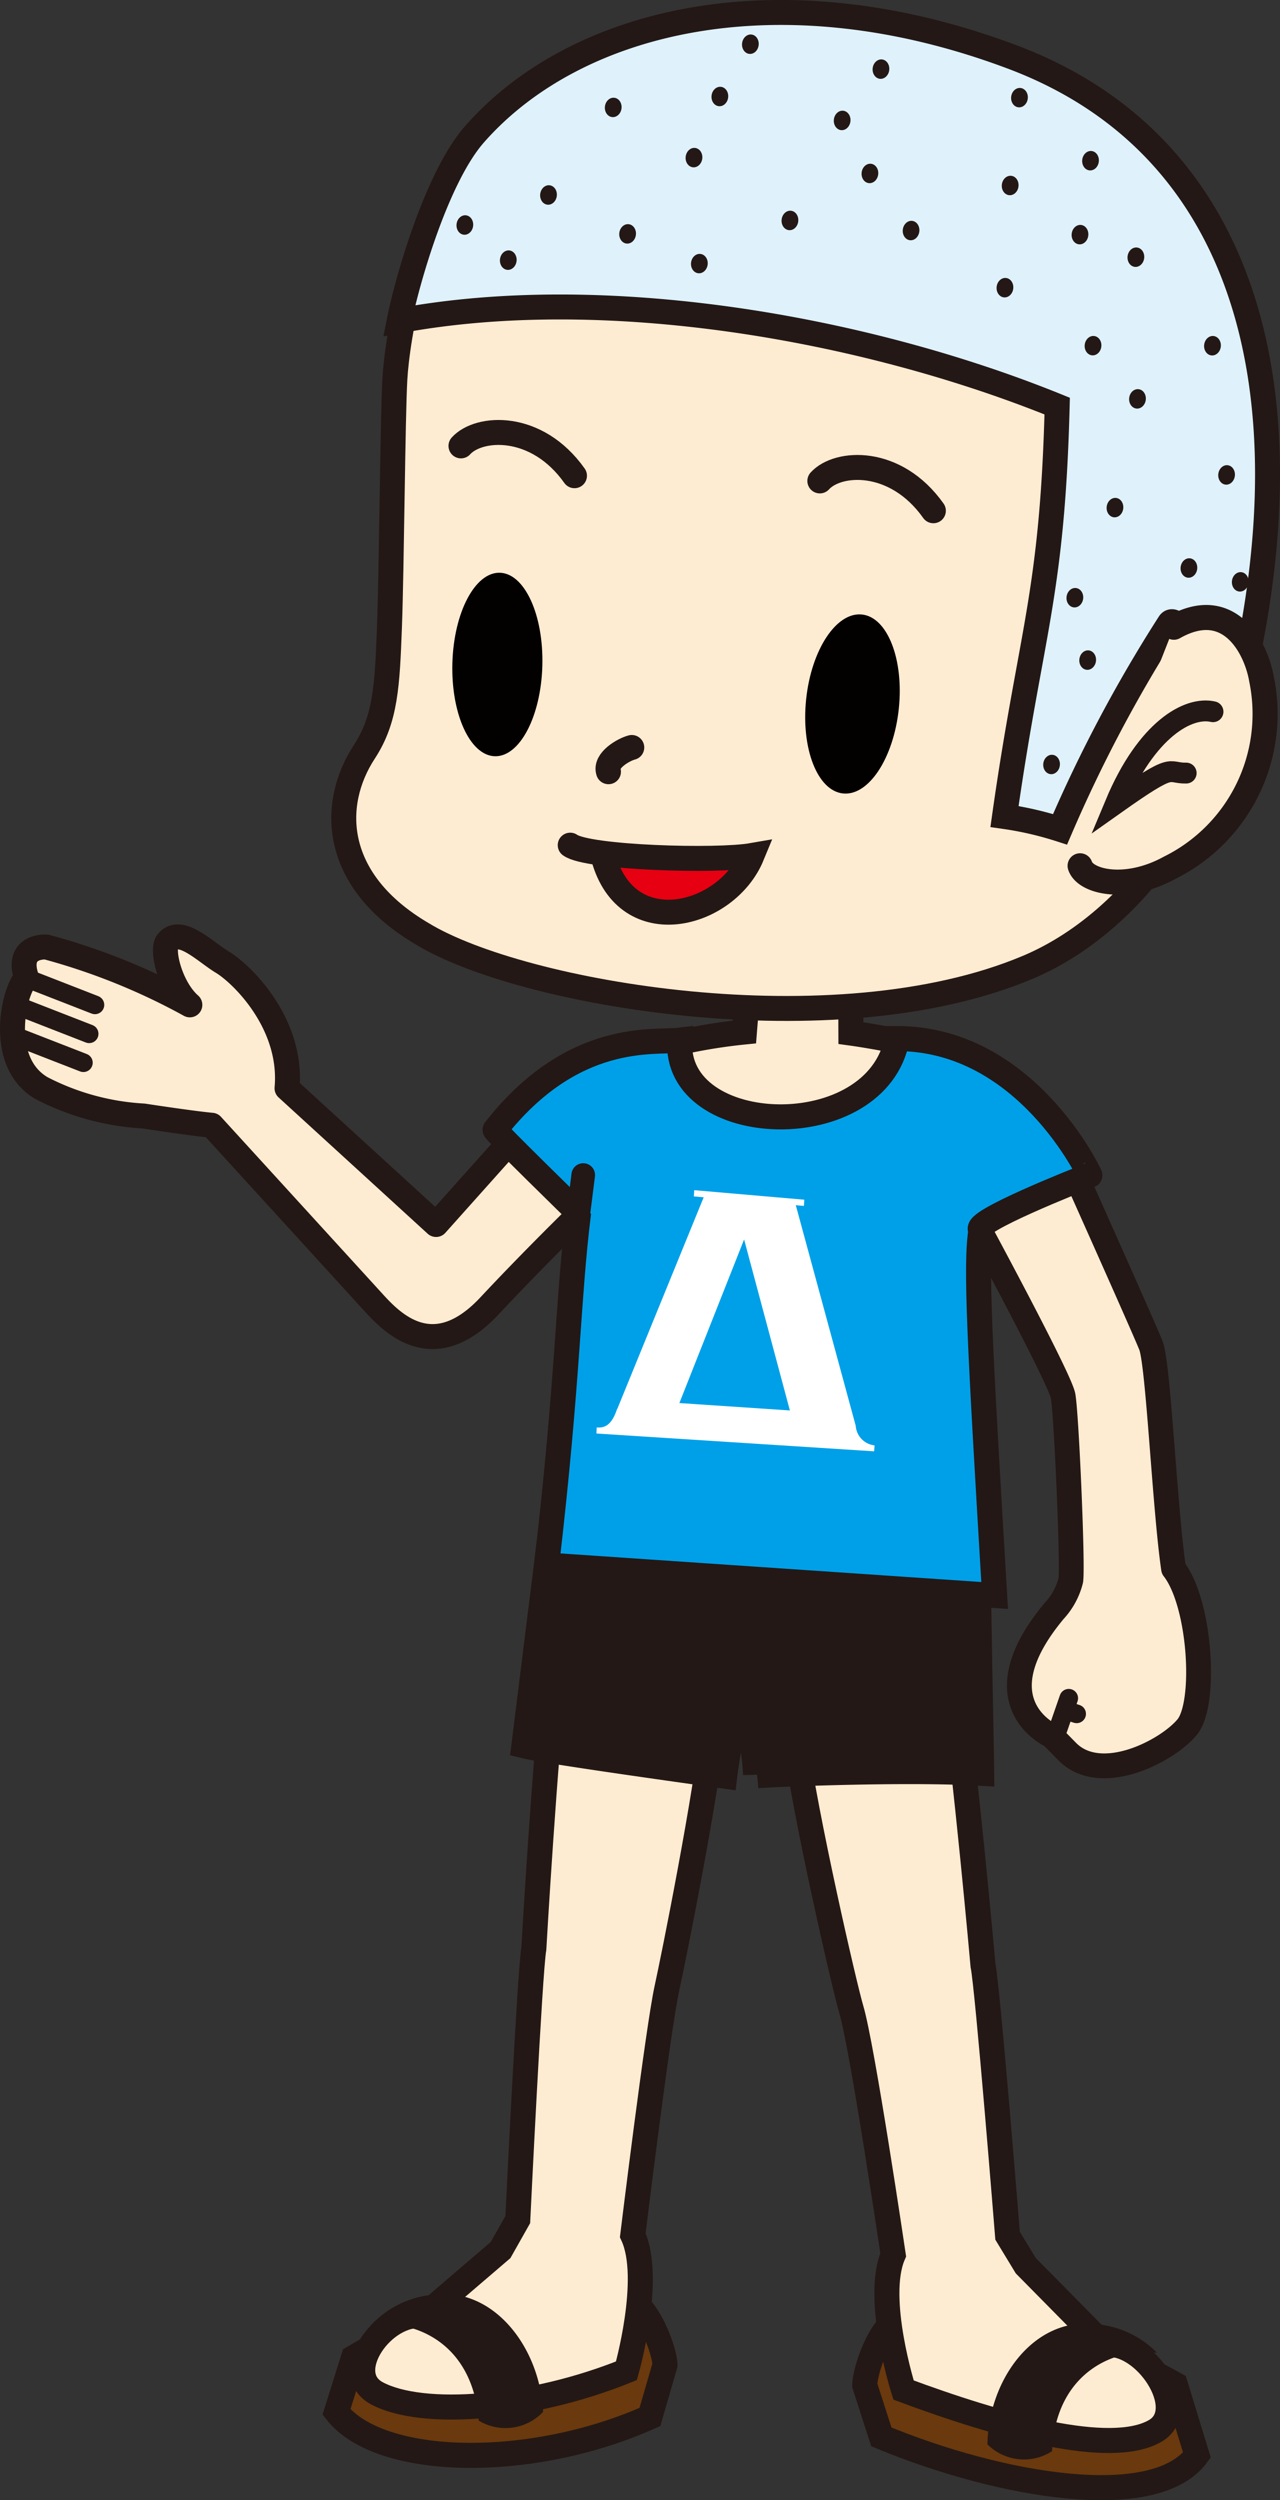 <svg id="もじ" xmlns="http://www.w3.org/2000/svg" viewBox="0 0 64.65 126.232"><rect x="0" y="0" width="64.65" height="126.232" fill="#333333" stroke="none"/><title>intro_sora_001</title><path d="M92.652,93.981s4.085,9.113,4.46,10.06c0.375,0.945.694,8.201,1.143,11.27,1.362,1.736,1.673,6.799.688,7.996-0.987,1.201-4.354,2.963-6.059,1.238l-0.782-.795s-3.76-1.65.126-6.311a3.517,3.517,0,0,0,.836-1.536c0.113-.758-0.218-8.355-0.388-9.31-0.171-.952-5.002-9.834-5.002-9.834Z" transform="translate(-38.981 -36.109)" style="fill:#feecd2;stroke:#231815;stroke-linecap:round;stroke-linejoin:round;stroke-width:1.254px"/><path d="M46.23,92.455c2.689,0.409,3.448.467,3.448,0.467l8.253,9.041c0.989,1.075,3.031,3.012,5.774.078,2.744-2.935,5.776-5.838,5.776-5.838l0.442-2.438L65.714,92.667l-4.708,5.266-7.528-6.88c0.293-3.273-2.285-5.778-3.273-6.371-0.875-.526-2.128-1.824-2.772-1.006-0.308.392,0.144,2.292,1.137,3.168a32.553,32.553,0,0,0-7.247-2.921s-1.578-.117-0.994,1.577c-0.584.41-1.577,4.207,0.76,5.553A12.722,12.722,0,0,0,46.23,92.455Z" transform="translate(-38.981 -36.109)" style="fill:#feecd2;stroke:#231815;stroke-linecap:round;stroke-linejoin:round;stroke-width:1.26px"/><line x1="1.347" y1="49.391" x2="4.795" y2="50.735" style="fill:none;stroke:#231815;stroke-linecap:round;stroke-linejoin:round;stroke-width:0.941px"/><line x1="1.055" y1="50.852" x2="4.503" y2="52.196" style="fill:none;stroke:#231815;stroke-linecap:round;stroke-linejoin:round;stroke-width:0.941px"/><line x1="0.763" y1="52.313" x2="4.212" y2="53.656" style="fill:none;stroke:#231815;stroke-linecap:round;stroke-linejoin:round;stroke-width:0.941px"/><path d="M70.497,152.051c1.252,0.361,2.048,2.787,2.075,3.453l-0.764,2.635c-5.995,2.684-13.613,2.566-15.833-.251l0.863-2.746C62.54,151.741,67.259,151.111,70.497,152.051Z" transform="translate(-38.981 -36.109)" style="fill:#6a390d;stroke:#231815;stroke-linecap:round;stroke-width:1.265px"/><path d="M65.133,148.174s0.607-12.572.811-13.678c0,0,.54-9.529,1.143-14.989l7.989,3.194c-0.399,3.975-2.096,12.365-2.411,13.797-0.45,2.041-1.725,12.467-1.725,12.467,1.016,2.174-.319,6.842-0.319,6.842-4.803,1.945-10.296,2.369-12.604,1.137-1.893-1.015.342-4.189,2.365-3.908l3.882-3.324Z" transform="translate(-38.981 -36.109)" style="fill:#feecd2;stroke:#231815;stroke-linecap:round;stroke-width:1.265px"/><path d="M66.41,157.883c-0.146-3.273-2.548-6.414-5.699-5.901a4.892,4.892,0,0,0-3.002,1.534c1.874-.334,5.126.635,5.449,4.805A2.611,2.611,0,0,0,66.41,157.883Z" transform="translate(-38.981 -36.109)" style="fill:#231815"/><path d="M84.627,153.022c-1.241.397-1.964,2.848-1.972,3.514l0.842,2.611c6.072,2.506,13.804,3.801,15.938.917L98.343,156.5C92.541,153.273,87.835,151.987,84.627,153.022Z" transform="translate(-38.981 -36.109)" style="fill:#6a390d;stroke:#231815;stroke-linecap:round;stroke-width:1.265px"/><path d="M89.871,148.988s-1.005-12.549-1.241-13.646c0,0-.843-9.512-1.61-14.949l-7.891,3.431c0.519,3.961,2.511,12.608,2.843,13.718,0.564,1.879,2.123,12.412,2.123,12.412-0.951,2.199.522,6.826,0.522,6.826,4.856,1.804,10.434,3.369,12.703,2.068,1.863-1.068-.566-4.689-2.582-4.347l-3.95-4.002Z" transform="translate(-38.981 -36.109)" style="fill:#feecd2;stroke:#231815;stroke-linecap:round;stroke-width:1.265px"/><path d="M88.855,159.524c0.052-3.276,2.358-6.486,5.524-6.067a4.879,4.879,0,0,1,3.044,1.444c-1.882-.278-5.104.786-5.305,4.966A2.613,2.613,0,0,1,88.855,159.524Z" transform="translate(-38.981 -36.109)" style="fill:#231815"/><path d="M88.324,114.074c-0.026,2.115.145,9.523,0.167,11.493-3.767-.219-10.55.058-11.275,0.128a14.568,14.568,0,0,0-.643-3.562c-0.648.212-1.049,3.572-1.049,3.572s-8.798-1.215-10.005-1.51l1.445-11.572Z" transform="translate(-38.981 -36.109)" style="fill:#231815;stroke:#231815;stroke-linecap:round;stroke-width:1.407px"/><path d="M81.947,85.26l0.011,3.008c1.68,0.232,4.118.762,4.957,0.938,0.836,0.176.077,3.098,0.077,3.098L81.874,96.725l-8.314-1.343-2.554-6.021a27.673,27.673,0,0,1,5.573-1.148l0.227-2.822Z" transform="translate(-38.981 -36.109)" style="fill:#feecd2;stroke:#231815;stroke-linecap:round;stroke-width:1.265px"/><path d="M94.028,95.449c0.01-.004-3.202-6.902-9.732-6.904-1.01,5.443-11.318,5.073-10.981.082-1.272.156-5.387-.504-9.327,4.523-0.044.055,4.213,4.208,4.213,4.211-0.545,4.349-.509,8.324-1.613,17.765l22.63,1.538c-0.754-12.682-.978-16.702-0.69-18.449C87.964,97.84,93.46,95.664,94.028,95.449Z" transform="translate(-38.981 -36.109)" style="fill:#00a0e9;stroke:#231815;stroke-miterlimit:2;stroke-width:1.265px"/><path d="M82.202,108.096L79.175,96.959l0.41,0.035,0.019-.313-5.56-.481-0.017.316,0.496,0.043-4.364,10.685-0.012.004c-0.299.918-.713,0.951-1.027,0.932l-0.014.305,14.024,0.9,0.024-.3A1.066,1.066,0,0,1,82.202,108.096Zm-8.907-1.148,3.269-8.26,2.312,8.633Z" transform="translate(-38.981 -36.109)" style="fill:#fff"/><path d="M58.925,55.251c-0.111,1.986-.163,9.571-0.273,12.509-0.111,2.934-.185,4.653-1.268,6.307-1.745,2.666-1.622,6.525,2.937,9.197,4.971,3.025,20.776,5.799,30.554,1.691,4.408-1.85,8.834-6.635,10.622-14.294,3.44-14.706.355-27.203-11.554-31.688-11.799-4.441-22.47-.766-26.753,4.228C59.993,46.928,59.034,53.267,58.925,55.251Z" transform="translate(-38.981 -36.109)" style="fill:#feecd2;stroke:#231815;stroke-linecap:round;stroke-width:1.26px"/><path d="M92.377,56.612c-9.813-3.981-22.907-6.227-33.233-4.307,0.399-2.016,1.886-7.231,3.798-9.41,5.076-5.791,15.385-8.344,27.186-3.902,11.907,4.484,14.993,16.98,11.552,31.688-0.052.235-.117,0.46-0.179,0.691-1.487-.593-3.01-4.497-3.462-3.79a71.635,71.635,0,0,0-5.517,10.399,16.977,16.977,0,0,0-2.806-.647C91.033,68.028,92.132,66.197,92.377,56.612Z" transform="translate(-38.981 -36.109)" style="fill:#dff2fc;stroke:#231815;stroke-width:1.26px"/><ellipse cx="82.037" cy="71.652" rx="4.543" ry="2.352" transform="translate(-36.848 109.566) rotate(-83.946)" style="fill:#030000"/><ellipse cx="64.102" cy="69.659" rx="4.634" ry="2.273" transform="translate(-46.247 95.744) rotate(-88.45)" style="fill:#030000"/><path d="M70.891,73.848c-0.411.105-1.367,0.654-1.177,1.225" transform="translate(-38.981 -36.109)" style="fill:none;stroke:#231815;stroke-linecap:round;stroke-width:1.26px"/><path d="M67.781,78.78c0.88,0.643,7.401.833,9.184,0.522-1.278,3.107-6.312,4.426-7.503.105" transform="translate(-38.981 -36.109)" style="fill:#e60012;stroke:#231815;stroke-linecap:round;stroke-width:1.26px"/><path d="M67.997,60.128c-1.912-2.697-4.829-2.506-5.734-1.506" transform="translate(-38.981 -36.109)" style="fill:none;stroke:#231815;stroke-linecap:round;stroke-width:1.26px"/><path d="M86.124,61.897c-1.913-2.7-4.829-2.509-5.735-1.506" transform="translate(-38.981 -36.109)" style="fill:none;stroke:#231815;stroke-linecap:round;stroke-width:1.26px"/><path d="M98.269,67.778c2.803-1.583,4.159,1.022,4.433,2.642a8.666,8.666,0,0,1-4.649,9.504c-2.205,1.209-4.261.707-4.519-.102" transform="translate(-38.981 -36.109)" style="fill:#feecd2;stroke:#231815;stroke-linecap:round;stroke-width:1.265px"/><path d="M100.247,72.043c-1.242-.285-3.357.882-4.936,4.66,3.088-2.186,2.587-1.539,3.581-1.562" transform="translate(-38.981 -36.109)" style="fill:none;stroke:#231815;stroke-linecap:round;stroke-width:1.054px"/><ellipse cx="89.739" cy="50.634" rx="0.493" ry="0.422" transform="translate(-10.006 97.739) rotate(-83.296)" style="fill:#231815"/><ellipse cx="84.997" cy="47.749" rx="0.492" ry="0.42" transform="translate(-11.288 90.512) rotate(-83.326)" style="fill:#231815"/><ellipse cx="90.003" cy="45.474" rx="0.492" ry="0.423" transform="translate(-4.735 93.387) rotate(-83.237)" style="fill:#231815"/><ellipse cx="96.352" cy="49.095" rx="0.492" ry="0.422" transform="translate(-2.754 102.869) rotate(-83.221)" style="fill:#231815"/><ellipse cx="93.529" cy="47.955" rx="0.492" ry="0.422" transform="translate(-3.905 99.2) rotate(-83.357)" style="fill:#231815"/><ellipse cx="96.433" cy="56.247" rx="0.492" ry="0.422" transform="translate(-9.785 109.258) rotate(-83.221)" style="fill:#231815"/><ellipse cx="100.934" cy="60.088" rx="0.493" ry="0.421" transform="translate(-9.324 117.348) rotate(-83.409)" style="fill:#231815"/><ellipse cx="93.917" cy="69.437" rx="0.493" ry="0.422" transform="translate(-24.889 118.591) rotate(-83.364)" style="fill:#231815"/><ellipse cx="101.624" cy="65.487" rx="0.492" ry="0.422" transform="translate(-14.05 122.834) rotate(-83.425)" style="fill:#231815"/><ellipse cx="95.296" cy="61.74" rx="0.492" ry="0.421" transform="translate(-16.151 113.047) rotate(-83.281)" style="fill:#231815"/><ellipse cx="93.269" cy="66.287" rx="0.492" ry="0.422" transform="translate(-22.544 114.97) rotate(-83.221)" style="fill:#231815"/><ellipse cx="94.188" cy="53.561" rx="0.491" ry="0.422" transform="translate(-8.903 104.803) rotate(-83.349)" style="fill:#231815"/><ellipse cx="99.031" cy="64.788" rx="0.492" ry="0.421" transform="translate(-15.893 119.438) rotate(-83.273)" style="fill:#231815"/><ellipse cx="92.095" cy="74.708" rx="0.491" ry="0.421" transform="translate(-31.869 121.308) rotate(-83.273)" style="fill:#231815"/><ellipse cx="78.879" cy="47.239" rx="0.493" ry="0.422" transform="translate(-15.987 84.139) rotate(-83.484)" style="fill:#231815"/><ellipse cx="81.516" cy="42.19" rx="0.493" ry="0.421" transform="translate(-8.743 82.208) rotate(-83.401)" style="fill:#231815"/><ellipse cx="74.304" cy="49.418" rx="0.491" ry="0.422" transform="translate(-22.352 81.403) rotate(-83.363)" style="fill:#231815"/><ellipse cx="74.032" cy="44.067" rx="0.492" ry="0.422" transform="translate(-17.285 76.394) rotate(-83.356)" style="fill:#231815"/><ellipse cx="70.68" cy="47.918" rx="0.492" ry="0.422" transform="translate(-24.006 76.529) rotate(-83.417)" style="fill:#231815"/><ellipse cx="66.684" cy="45.953" rx="0.493" ry="0.422" transform="translate(-25.72 70.708) rotate(-83.296)" style="fill:#231815"/><ellipse cx="69.954" cy="41.533" rx="0.491" ry="0.422" transform="translate(-18.452 70.044) rotate(-83.288)" style="fill:#231815"/><ellipse cx="75.34" cy="40.981" rx="0.492" ry="0.422" transform="translate(-13.063 74.966) rotate(-83.357)" style="fill:#231815"/><ellipse cx="76.88" cy="38.341" rx="0.492" ry="0.421" transform="translate(-9.173 74.098) rotate(-83.281)" style="fill:#231815"/><ellipse cx="83.475" cy="39.599" rx="0.492" ry="0.421" transform="translate(-4.515 81.811) rotate(-83.342)" style="fill:#231815"/><ellipse cx="90.472" cy="41.04" rx="0.491" ry="0.422" transform="translate(-0.131 89.81) rotate(-83.093)" style="fill:#231815"/><ellipse cx="94.061" cy="44.222" rx="0.492" ry="0.421" transform="translate(0.354 96.477) rotate(-83.409)" style="fill:#231815"/><ellipse cx="100.222" cy="53.564" rx="0.493" ry="0.423" transform="translate(-3.327 110.968) rotate(-83.499)" style="fill:#231815"/><ellipse cx="82.918" cy="44.866" rx="0.492" ry="0.421" transform="translate(-10.413 85.792) rotate(-83.213)" style="fill:#231815"/><ellipse cx="62.459" cy="47.469" rx="0.493" ry="0.421" transform="translate(-31.045 67.766) rotate(-83.207)" style="fill:#231815"/><ellipse cx="64.654" cy="49.243" rx="0.493" ry="0.421" transform="translate(-30.736 71.642) rotate(-83.341)" style="fill:#231815"/><line x1="29.458" y1="59.326" x2="29.162" y2="61.666" style="fill:none;stroke:#231815;stroke-linecap:round;stroke-linejoin:round;stroke-width:1.192px"/><line x1="53.98" y1="85.742" x2="53.412" y2="87.379" style="fill:none;stroke:#231815;stroke-linecap:round;stroke-linejoin:round;stroke-width:0.941px"/><line x1="53.909" y1="86.383" x2="54.379" y2="86.531" style="fill:none;stroke:#231815;stroke-linecap:round;stroke-linejoin:round;stroke-width:0.941px"/></svg>